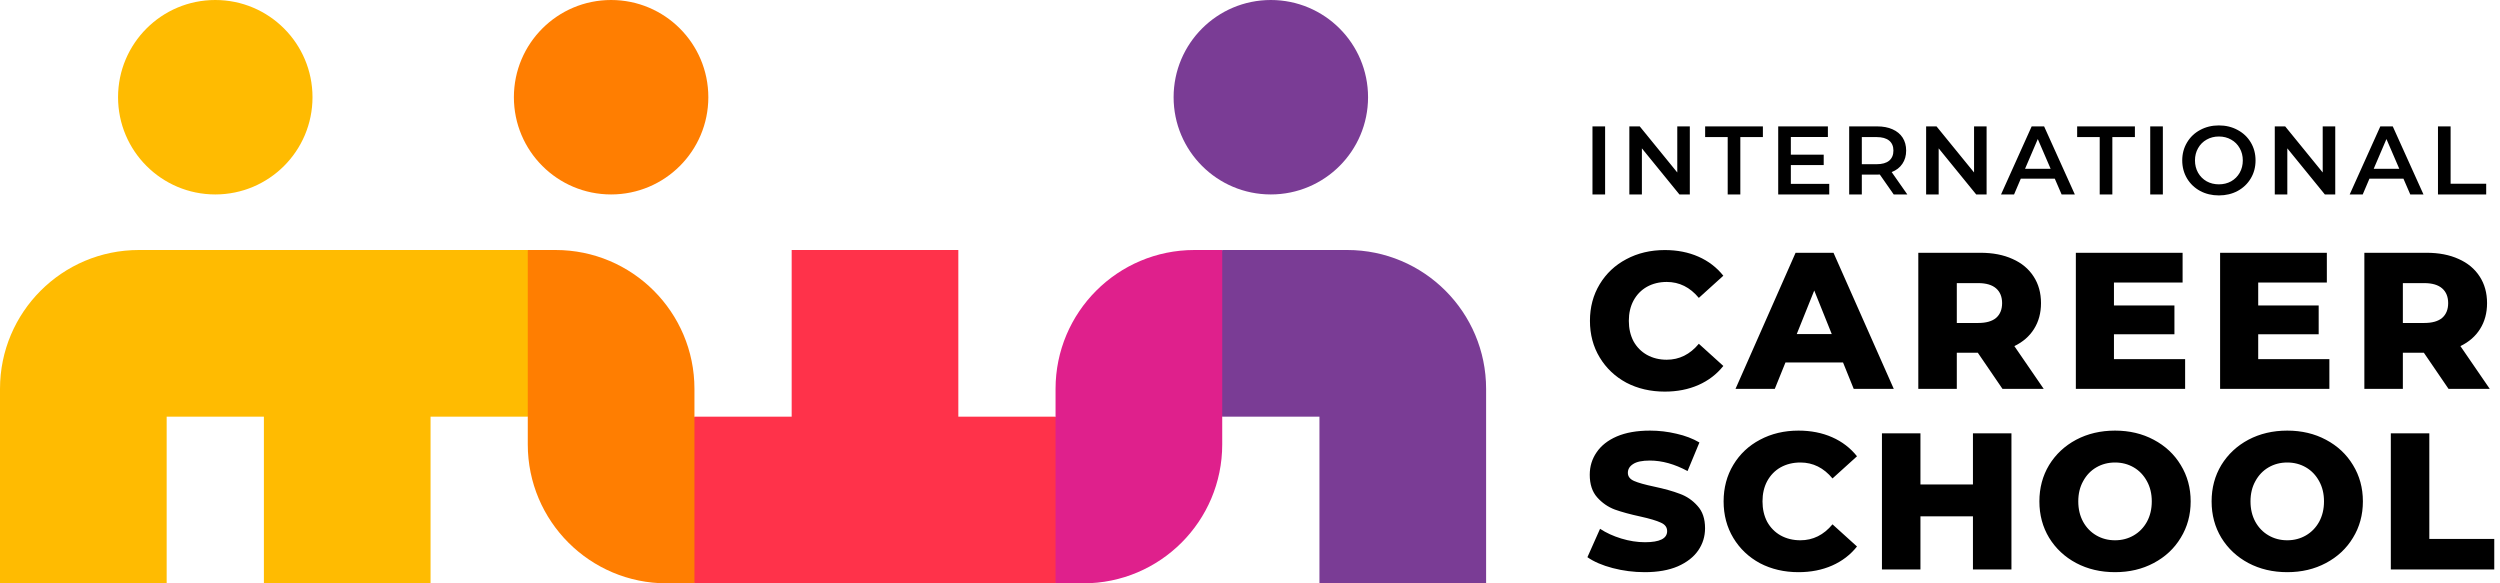 <?xml version="1.0" encoding="UTF-8"?> <svg xmlns="http://www.w3.org/2000/svg" width="180" height="42" viewBox="0 0 180 42" fill="none"> <circle cx="91.5" cy="7" r="7" fill="#7A3C95"></circle> <circle cx="44" cy="7" r="7" fill="#FF7E01"></circle> <circle cx="15.5" cy="7" r="7" fill="#FFBB01"></circle> <path d="M119.866 28.196C118.839 28.196 117.915 27.981 117.094 27.552C116.282 27.113 115.643 26.507 115.176 25.732C114.709 24.957 114.476 24.08 114.476 23.1C114.476 22.12 114.709 21.243 115.176 20.468C115.643 19.693 116.282 19.091 117.094 18.662C117.915 18.223 118.839 18.004 119.866 18.004C120.762 18.004 121.569 18.163 122.288 18.48C123.007 18.797 123.604 19.255 124.08 19.852L122.316 21.448C121.681 20.683 120.911 20.3 120.006 20.3C119.474 20.3 118.998 20.417 118.578 20.65C118.167 20.883 117.845 21.215 117.612 21.644C117.388 22.064 117.276 22.549 117.276 23.1C117.276 23.651 117.388 24.141 117.612 24.57C117.845 24.99 118.167 25.317 118.578 25.55C118.998 25.783 119.474 25.9 120.006 25.9C120.911 25.9 121.681 25.517 122.316 24.752L124.08 26.348C123.604 26.945 123.007 27.403 122.288 27.72C121.569 28.037 120.762 28.196 119.866 28.196ZM132.698 26.096H128.554L127.784 28H124.956L129.282 18.2H132.012L136.352 28H133.468L132.698 26.096ZM131.886 24.052L130.626 20.916L129.366 24.052H131.886ZM142.402 25.396H140.89V28H138.118V18.2H142.598C143.484 18.2 144.254 18.349 144.908 18.648C145.561 18.937 146.065 19.357 146.42 19.908C146.774 20.449 146.952 21.089 146.952 21.826C146.952 22.535 146.784 23.156 146.448 23.688C146.121 24.211 145.65 24.621 145.034 24.92L147.148 28H144.18L142.402 25.396ZM144.152 21.826C144.152 21.369 144.007 21.014 143.718 20.762C143.428 20.51 142.999 20.384 142.43 20.384H140.89V23.254H142.43C142.999 23.254 143.428 23.133 143.718 22.89C144.007 22.638 144.152 22.283 144.152 21.826ZM157.329 25.858V28H149.461V18.2H157.147V20.342H152.205V21.994H156.559V24.066H152.205V25.858H157.329ZM167.715 25.858V28H159.847V18.2H167.533V20.342H162.591V21.994H166.945V24.066H162.591V25.858H167.715ZM174.518 25.396H173.006V28H170.234V18.2H174.714C175.6 18.2 176.37 18.349 177.024 18.648C177.677 18.937 178.181 19.357 178.536 19.908C178.89 20.449 179.068 21.089 179.068 21.826C179.068 22.535 178.9 23.156 178.564 23.688C178.237 24.211 177.766 24.621 177.15 24.92L179.264 28H176.296L174.518 25.396ZM176.268 21.826C176.268 21.369 176.123 21.014 175.834 20.762C175.544 20.51 175.115 20.384 174.546 20.384H173.006V23.254H174.546C175.115 23.254 175.544 23.133 175.834 22.89C176.123 22.638 176.268 22.283 176.268 21.826ZM118.424 41.196C117.631 41.196 116.861 41.098 116.114 40.902C115.367 40.706 114.761 40.445 114.294 40.118L115.204 38.074C115.643 38.363 116.151 38.597 116.73 38.774C117.309 38.951 117.878 39.04 118.438 39.04C119.502 39.04 120.034 38.774 120.034 38.242C120.034 37.962 119.88 37.757 119.572 37.626C119.273 37.486 118.788 37.341 118.116 37.192C117.379 37.033 116.763 36.865 116.268 36.688C115.773 36.501 115.349 36.207 114.994 35.806C114.639 35.405 114.462 34.863 114.462 34.182C114.462 33.585 114.625 33.048 114.952 32.572C115.279 32.087 115.764 31.704 116.408 31.424C117.061 31.144 117.859 31.004 118.802 31.004C119.446 31.004 120.081 31.079 120.706 31.228C121.331 31.368 121.882 31.578 122.358 31.858L121.504 33.916C120.571 33.412 119.665 33.16 118.788 33.16C118.237 33.16 117.836 33.244 117.584 33.412C117.332 33.571 117.206 33.781 117.206 34.042C117.206 34.303 117.355 34.499 117.654 34.63C117.953 34.761 118.433 34.896 119.096 35.036C119.843 35.195 120.459 35.367 120.944 35.554C121.439 35.731 121.863 36.021 122.218 36.422C122.582 36.814 122.764 37.351 122.764 38.032C122.764 38.62 122.601 39.152 122.274 39.628C121.947 40.104 121.457 40.487 120.804 40.776C120.151 41.056 119.357 41.196 118.424 41.196ZM129.49 41.196C128.464 41.196 127.54 40.981 126.718 40.552C125.906 40.113 125.267 39.507 124.8 38.732C124.334 37.957 124.1 37.08 124.1 36.1C124.1 35.12 124.334 34.243 124.8 33.468C125.267 32.693 125.906 32.091 126.718 31.662C127.54 31.223 128.464 31.004 129.49 31.004C130.386 31.004 131.194 31.163 131.912 31.48C132.631 31.797 133.228 32.255 133.704 32.852L131.94 34.448C131.306 33.683 130.536 33.3 129.63 33.3C129.098 33.3 128.622 33.417 128.202 33.65C127.792 33.883 127.47 34.215 127.236 34.644C127.012 35.064 126.9 35.549 126.9 36.1C126.9 36.651 127.012 37.141 127.236 37.57C127.47 37.99 127.792 38.317 128.202 38.55C128.622 38.783 129.098 38.9 129.63 38.9C130.536 38.9 131.306 38.517 131.94 37.752L133.704 39.348C133.228 39.945 132.631 40.403 131.912 40.72C131.194 41.037 130.386 41.196 129.49 41.196ZM144.824 31.2V41H142.052V37.178H138.272V41H135.5V31.2H138.272V34.882H142.052V31.2H144.824ZM152.282 41.196C151.246 41.196 150.312 40.977 149.482 40.538C148.66 40.099 148.012 39.493 147.536 38.718C147.069 37.943 146.836 37.071 146.836 36.1C146.836 35.129 147.069 34.257 147.536 33.482C148.012 32.707 148.66 32.101 149.482 31.662C150.312 31.223 151.246 31.004 152.282 31.004C153.318 31.004 154.246 31.223 155.068 31.662C155.898 32.101 156.547 32.707 157.014 33.482C157.49 34.257 157.728 35.129 157.728 36.1C157.728 37.071 157.49 37.943 157.014 38.718C156.547 39.493 155.898 40.099 155.068 40.538C154.246 40.977 153.318 41.196 152.282 41.196ZM152.282 38.9C152.776 38.9 153.224 38.783 153.626 38.55C154.027 38.317 154.344 37.99 154.578 37.57C154.811 37.141 154.928 36.651 154.928 36.1C154.928 35.549 154.811 35.064 154.578 34.644C154.344 34.215 154.027 33.883 153.626 33.65C153.224 33.417 152.776 33.3 152.282 33.3C151.787 33.3 151.339 33.417 150.938 33.65C150.536 33.883 150.219 34.215 149.986 34.644C149.752 35.064 149.636 35.549 149.636 36.1C149.636 36.651 149.752 37.141 149.986 37.57C150.219 37.99 150.536 38.317 150.938 38.55C151.339 38.783 151.787 38.9 152.282 38.9ZM164.682 41.196C163.646 41.196 162.712 40.977 161.882 40.538C161.06 40.099 160.412 39.493 159.936 38.718C159.469 37.943 159.236 37.071 159.236 36.1C159.236 35.129 159.469 34.257 159.936 33.482C160.412 32.707 161.06 32.101 161.882 31.662C162.712 31.223 163.646 31.004 164.682 31.004C165.718 31.004 166.646 31.223 167.468 31.662C168.298 32.101 168.947 32.707 169.414 33.482C169.89 34.257 170.128 35.129 170.128 36.1C170.128 37.071 169.89 37.943 169.414 38.718C168.947 39.493 168.298 40.099 167.468 40.538C166.646 40.977 165.718 41.196 164.682 41.196ZM164.682 38.9C165.176 38.9 165.624 38.783 166.026 38.55C166.427 38.317 166.744 37.99 166.978 37.57C167.211 37.141 167.328 36.651 167.328 36.1C167.328 35.549 167.211 35.064 166.978 34.644C166.744 34.215 166.427 33.883 166.026 33.65C165.624 33.417 165.176 33.3 164.682 33.3C164.187 33.3 163.739 33.417 163.338 33.65C162.936 33.883 162.619 34.215 162.386 34.644C162.152 35.064 162.036 35.549 162.036 36.1C162.036 36.651 162.152 37.141 162.386 37.57C162.619 37.99 162.936 38.317 163.338 38.55C163.739 38.783 164.187 38.9 164.682 38.9ZM172.139 31.2H174.911V38.802H179.587V41H172.139V31.2Z" fill="black"></path> <path d="M114.658 9.1H115.568V14H114.658V9.1ZM121.667 9.1V14H120.918L118.216 10.682V14H117.313V9.1H118.062L120.764 12.418V9.1H121.667ZM124.394 9.87H122.77V9.1H126.928V9.87H125.304V14H124.394V9.87ZM131.706 13.237V14H128.031V9.1H131.608V9.863H128.941V11.137H131.307V11.886H128.941V13.237H131.706ZM136.347 14L135.346 12.565C135.304 12.57 135.241 12.572 135.157 12.572H134.051V14H133.141V9.1H135.157C135.581 9.1 135.95 9.17 136.263 9.31C136.58 9.45 136.823 9.651 136.991 9.912C137.159 10.173 137.243 10.484 137.243 10.843C137.243 11.212 137.152 11.529 136.97 11.795C136.792 12.061 136.536 12.259 136.2 12.39L137.327 14H136.347ZM136.326 10.843C136.326 10.53 136.223 10.29 136.018 10.122C135.812 9.954 135.511 9.87 135.115 9.87H134.051V11.823H135.115C135.511 11.823 135.812 11.739 136.018 11.571C136.223 11.398 136.326 11.156 136.326 10.843ZM143.035 9.1V14H142.286L139.584 10.682V14H138.681V9.1H139.43L142.132 12.418V9.1H143.035ZM147.946 12.866H145.496L145.013 14H144.075L146.28 9.1H147.176L149.388 14H148.436L147.946 12.866ZM147.645 12.152L146.721 10.01L145.804 12.152H147.645ZM151.179 9.87H149.555V9.1H153.713V9.87H152.089V14H151.179V9.87ZM154.816 9.1H155.726V14H154.816V9.1ZM159.76 14.07C159.261 14.07 158.811 13.963 158.409 13.748C158.008 13.529 157.693 13.228 157.464 12.845C157.236 12.458 157.121 12.026 157.121 11.55C157.121 11.074 157.236 10.645 157.464 10.262C157.693 9.875 158.008 9.574 158.409 9.359C158.811 9.14 159.261 9.03 159.76 9.03C160.26 9.03 160.71 9.14 161.111 9.359C161.513 9.574 161.828 9.872 162.056 10.255C162.285 10.638 162.399 11.069 162.399 11.55C162.399 12.031 162.285 12.462 162.056 12.845C161.828 13.228 161.513 13.529 161.111 13.748C160.71 13.963 160.26 14.07 159.76 14.07ZM159.76 13.272C160.087 13.272 160.381 13.2 160.642 13.055C160.904 12.906 161.109 12.7 161.258 12.439C161.408 12.173 161.482 11.877 161.482 11.55C161.482 11.223 161.408 10.929 161.258 10.668C161.109 10.402 160.904 10.197 160.642 10.052C160.381 9.903 160.087 9.828 159.76 9.828C159.434 9.828 159.14 9.903 158.878 10.052C158.617 10.197 158.412 10.402 158.262 10.668C158.113 10.929 158.038 11.223 158.038 11.55C158.038 11.877 158.113 12.173 158.262 12.439C158.412 12.7 158.617 12.906 158.878 13.055C159.14 13.2 159.434 13.272 159.76 13.272ZM168.138 9.1V14H167.389L164.687 10.682V14H163.784V9.1H164.533L167.235 12.418V9.1H168.138ZM173.049 12.866H170.599L170.116 14H169.178L171.383 9.1H172.279L174.491 14H173.539L173.049 12.866ZM172.748 12.152L171.824 10.01L170.907 12.152H172.748ZM175.534 9.1H176.444V13.23H179.006V14H175.534V9.1Z" fill="black"></path> <path fill-rule="evenodd" clip-rule="evenodd" d="M10 18C4.477 18 0 22.477 0 28V42H12V30H19V42H31V30H38L42 24L38 18H31H19H12H10Z" fill="#FFBB01"></path> <path fill-rule="evenodd" clip-rule="evenodd" d="M40 18H38V32C38 37.523 42.477 42 48 42H50L54 36L50 30V28C50 22.477 45.523 18 40 18Z" fill="#FF7E01"></path> <path fill-rule="evenodd" clip-rule="evenodd" d="M69 18H57V30H50V42H57H69H76L80 36L76 30H69V18Z" fill="#FF324A"></path> <path fill-rule="evenodd" clip-rule="evenodd" d="M86 18C80.477 18 76 22.477 76 28V42H78C83.523 42 88 37.523 88 32V30L92 24L88 18H86Z" fill="#DF208C"></path> <path fill-rule="evenodd" clip-rule="evenodd" d="M95 18H88V30H95V42H107V28C107 22.477 102.523 18 97 18H95Z" fill="#7A3C95"></path> </svg> 